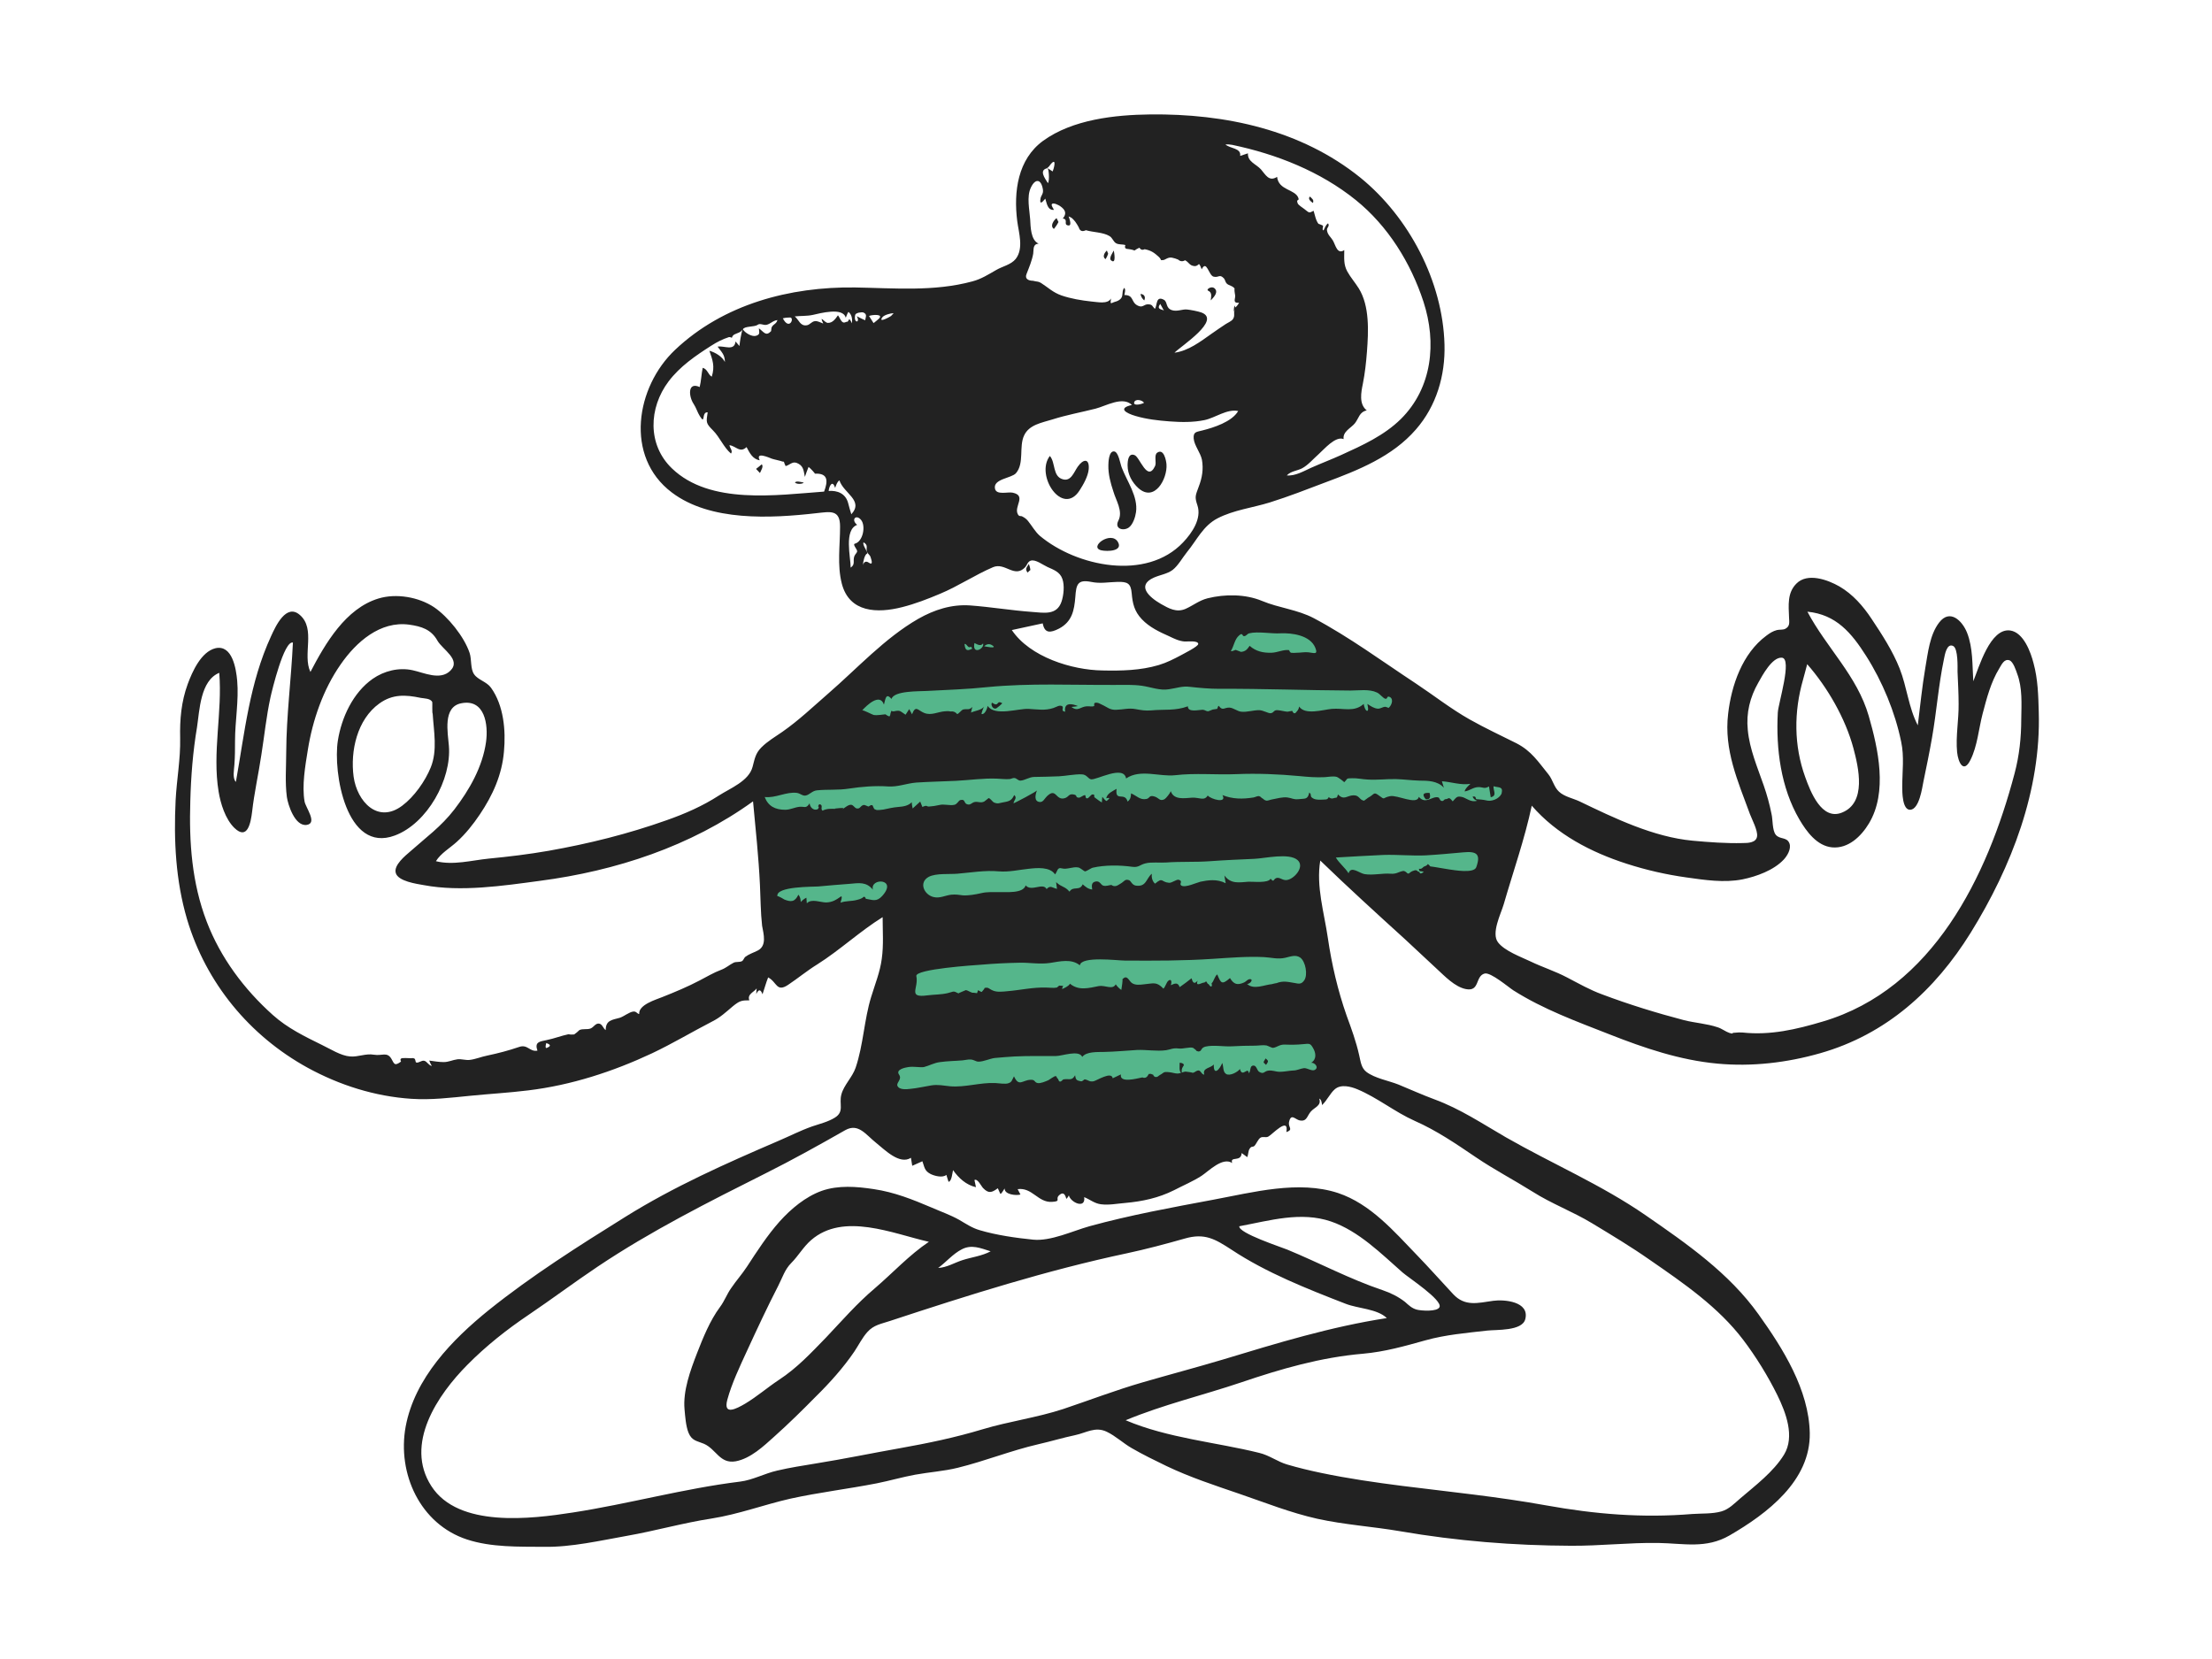 <?xml version="1.0" encoding="utf-8"?>
<!-- Generator: Adobe Illustrator 25.2.1, SVG Export Plug-In . SVG Version: 6.00 Build 0)  -->
<svg version="1.1" id="Ebene_1" xmlns="http://www.w3.org/2000/svg" xmlns:xlink="http://www.w3.org/1999/xlink" x="0px" y="0px"
	 viewBox="0 0 1024 768" style="enable-background:new 0 0 1024 768;" xml:space="preserve">
<style type="text/css">
	.st0{fill-rule:evenodd;clip-rule:evenodd;fill:#55B68B;}
	.st1{fill-rule:evenodd;clip-rule:evenodd;fill:#222222;}
</style>
<g id="react-group-271">
	<g id="react-group-272">
		<path id="react-path-275" class="st0" d="M350,354.1c3.1,31.7,6.3,63.4,9.4,95.1c17.1-9.8,34.2-19.5,51.3-29.3v72.2v19
			c0,1.7-1,7.4,0,8.9c0.8,1.2,7.1,1.3,8.6,1.5c9.7,1.4,19.4,2.6,29.1,3.6c25.6,2.8,52.9,6.9,78.6,3.6c22.3-2.8,43.9-10.8,64.3-20
			c7.2-3.2,14.2-6.7,21.1-10.4c1.5-0.8,6.8-2.6,7.6-4.2c0.7-1.3-0.9-5.9-1.1-7.3c-0.9-5.8-1.7-11.6-2.6-17.4l-12-80.9l22.7,22.7
			c1.8,1.8,5.2,6.8,7.6,7.6c1.8,0.6,6.3-1.2,8.1-1.6c12.9-2.5,25.7-5,38.6-7.4c3-0.6,9.8-0.6,12.3-2.4c1.4-1,1.4-3,1.9-4.8
			c3.1-12.3,6.3-24.6,9.4-36.9c0.6-2.2,3.7-9.2,2.9-11.4c-0.3-0.8-1.7-1.3-2.5-1.9c-19.4-11.9-38.8-23.7-58.3-35.6
			c-10.6-6.5-21.3-13-31.9-19.5c-4.5-2.7-9.9-7.6-15-9.2c-3.1-0.9-7.7-0.2-10.9-0.3c-6.6-0.2-13.2-0.4-19.8-0.6
			c-1,0-4.6-0.8-5.5-0.2c-0.7,0.5-0.4,1.2-0.7,2.4c-0.6,2.9-0.6,6.1-0.9,9.1c-0.2,2.4,0.2,6.8-0.9,9c-0.7,1.4,0.2,0.8-0.7,1.5
			c-1.1,0.8-4.7,0.5-6,0.7c-6.5,0.8-12.9,1.5-19.4,2.3c-7.7,0.9-15.4,2.6-23.2,1.8c-11.7-1.2-24.3-1.1-35.8-3.6
			c-3-0.6-4.1-2.3-6.4-4.6c-4.5-4.5-8.9-9-13.5-13.5c-2.2-2.2-1.3-1.8-3.6-1c-2.9,1-5.8,3.5-8.4,5.1c-10,6.1-20,12.2-29.9,18.2
			l-60.9,37.1C352.5,352.6,351.3,353.3,350,354.1"/>
		<g id="react-group-273" transform="translate(81, 52.973)">
			<path id="react-path-276" class="st1" d="M851.6,305.1c-12.6,47.7-37.8,99.7-88.7,114.8c-12.4,3.7-24.4,6.5-37.3,5.1
				c-1.2-0.1-2.2,0-3.4,0.1c-2.1,0-0.3,0.8-2.6,0.1c-1.8-0.6-3.5-2-5.4-2.6c-5-1.7-10.4-2-15.6-3.3c-12.6-3.3-25.6-7.3-37.8-11.9
				c-5.8-2.1-11-5.1-16.4-7.9c-5.5-2.9-11.3-4.7-16.9-7.4c-4.4-2.1-11.9-4.8-15-8.8c-3.3-4.2,1.3-13.2,2.6-17.6
				c4.4-15.2,9.7-30.2,13-45.7c11.5,13.3,27.5,21.6,44,26.9c9,2.9,18.2,5,27.5,6.3c8.5,1.2,17.6,2.6,26.1,0.9
				c6.4-1.3,14.4-4.2,19-9.1c1.6-1.7,3.6-4.9,2.7-7.5c-1.2-3.2-4.5-1.7-6.4-4.1c-1.6-2.1-1.3-7-1.9-9.5c-0.9-4.5-2.1-8.9-3.6-13.2
				c-2.9-8.4-6.6-16.9-7.4-25.8c-0.8-7.8,1-15.1,4.9-21.9c1.8-3.2,6.4-11.9,10.9-11.5c4.9,0.4-1.7,21.2-1.9,25.4
				c-0.9,16.8,1.4,34.8,10,49.5c3.3,5.6,8.1,12.2,15.1,12.9c7.5,0.7,13.5-5.1,17.1-11.1c8.7-14.5,4.3-34.4-0.1-49.7
				c-5.4-18.7-19.5-31.5-28.4-48.3c13.3,1.3,20.4,9.8,27.2,20.5c7.5,11.8,13.4,26,16.2,39.7c1.5,6.9,0.5,13.9,0.5,20.9
				c0,2.3,0,10.9,3.8,10.6c4.1-0.4,5.4-10,6-13c1.4-6.8,2.8-13.5,4-20.4c2.1-12,3-24.4,5.5-36.3c0.4-2,1.3-7.6,4.3-6.1
				c2.3,1.2,2,9.8,2,11.9c0.2,5,0.5,9.9,0.5,14.9c0.1,7.4-1.4,15-0.7,22.3c0.5,4.8,3,10.1,6.2,3.6c3.2-6.4,3.8-14.4,5.6-21.3
				c1.9-7.2,3.8-14.6,7.7-21c1.1-1.8,2.3-4.6,4.7-3.8c1.8,0.6,3.1,4.8,3.6,6.2c2.5,6.6,2,14,1.9,21
				C854.7,288.5,853.8,296.8,851.6,305.1L851.6,305.1z M606.8,317.5c-0.7-0.2-3.5-0.5-4.2-0.5c-0.8-0.1,0.1-1.6-1.9-1.2
				c0.4,1,1.1,1.6,2.1,1.9c-3,1-5.2-1.5-7.3-1.8c-2-0.3-2.1,0-4,2.1c-2.1-2.6-1.7-1-3.4-1c-0.6,0-0.7,1-1.7,0.8
				c-0.9-0.1-1-1.5-1.5-1.6c-2.9-0.9-5.8,3.5-9.1-0.3c-0.8,4-9.9-1-13.3-0.3c-3.7,0.7-2.1,2-5-0.2c-2.8-2.1-2-0.7-5.3,1
				c0.1,0-1.8,1.3-1.7,1.3c-2.3-0.3-2.1-2.6-5-2.5c-3,0.1-4.3,2.5-7.1-0.4c-0.6,2.2-0.7,1.2-2.2,1.8c-0.8,0.2-1.5,0-2.1-0.6
				c-0.2,0.6-0.6,1-1.2,1.1c-1.6,0.1-4.5,0.4-5.9-0.4c-2.1-1.1-0.4-1.6-1.9-2.8c-0.7,3.5-2.1,2.7-5.1,3.1c-2.3,0.2-2.8-0.5-5-0.8
				c-2.2-0.3-5,0.5-7.1,0.9c-0.9,0.1-2.1,0.8-2.9,0.5c-0.8-0.2-1.2-0.8-1.6-1c-0.6-0.2-0.5-0.7-1.5-1c-0.7-0.2-1.9,0.5-2.6,0.6
				c-5,0.8-9.7,0.8-14.4-1.1c2.3,4.1-5.4,1.9-6.8,0.2c-1.7,2.7-3.8,0.8-7.3,1c-3.4,0.2-8.4,1.2-9.8-3c-0.3,0.9-2.2,3.3-2.9,3.7
				c-2.2,1.1-2.5-0.5-4.5-1.2c-2.8-0.9-2.2,0.8-3.9,1.1c-2.9,0.6-4.5-1.5-7.1-2.6c-0.1,1.7-0.2,2.7-1.6,3.8
				c-1.3-4.7-5.9,0.4-5.1-5.9c-1.8,1.1-4.3,2-4.8,4.4c3-0.8,0.3,1.1,0.2,1.2c-0.4,0.2-1.7-1.6-2-1.9c-0.1,0.9-0.2,1.7-0.2,2.6
				c-1.2-0.6-2.3-1.6-3.2-2.2c-0.9-0.5,0.4-1.5-1.1-1.5c-0.8,0-1.6,1.6-2.4,1.8c-1.2,0.2-0.6-1.5-1.2-1.5c-0.8,0.1-2.1,1.2-2.7,1.2
				c-1.9-0.1-0.6-1-2.1-1.4c-2.7-0.7-2.5,1-4.4,1.6c-4.4,1.4-3.9-5.2-8.4-0.8c-1.1,1.1-1.7,2.7-3.2,2.6c-3-0.2-2-3.8-1.3-5.5
				c0.6,0.3-11,6.3-10.9,6.1c0.1-1.4,1.9-2.5,0.3-3.8c-1.3,2.9-2.7,2.9-5.8,3.5c-1.5,0.3-1.8,0.6-3.4,0c-1-0.4-1.7-2-2.7-2.1
				c0.1,0-1.7,1.4-2,1.6c-1.7,0.8-2.7-0.1-4.4,0.2c-1.4,0.3-1.9,1.5-3.3,1.1c-1.9-0.4-0.8-2.6-3.3-2c-0.9,0.2-1.4,1.9-2.8,2.2
				c-2.1,0.5-4.8-0.5-7,0.1c-1.8,0.4-3.1,0.6-4.7,0.7c-1.3,0.1-0.7-0.9-3.1,0.2l-1-2.5c-1.2,1.1-2.3,2.1-3.5,3.2
				c-0.2-0.9-0.4-1.9-0.4-2.9c-1.7,1.7-3.9,2-6.3,2.2c-2.5,0.2-4.4,0.7-6.9,1.2c-0.8,0.1-2.8,0.4-3.4,0.1c0.1,0-1.2-0.5-0.8-0.4
				c-0.2-0.3-0.3-0.7-0.5-1c-0.2-1-0.9-1-2.1-0.1c-0.6-0.1-1.8-0.9-2.4-0.7c-1.6,0.5-1.4,1.8-3,1.6c-1-0.1-1.6-1.6-2.6-1.7
				c-1.6-0.2-3.1,1.7-4.5,2.1c4.5-1.2-5.8-0.3-2.6-0.2c-2.1-0.1-4.3-0.2-6.2,0.8c-1.1-0.7,0.2-2.2-0.9-2.8c-1-0.6-1.1,0.9-1.2,0.9
				c0.6-0.2,0.3,1.1-0.3,1.3c-1.9,0.7-3.5-1.1-3.6-2.8c-1.6,2.5-2.1,1.5-4.5,1.6c-2.4,0.2-4.4,1.4-6.8,1.4c-4.7,0-7.9-1.7-9.5-5.9
				c5,0.6,10.1-2.6,15-1.9c1.6,0.3,2.6,1.5,4,1.2c1.7-0.3,3-2.2,5.2-2.4c4.9-0.5,9.8,0,14.8-0.8c5.9-0.9,12.1-1.4,18.1-1
				c4.6,0.3,8.4-1.4,13.1-1.8c6.1-0.4,12.2-0.5,18.3-0.8c6.2-0.3,13-1.3,19.2-1c1.9,0.1,3.6,0.3,5.5,0.2c0.8,0,1.6-0.6,2.4-0.5
				c1.1,0.1,1.6,1.2,2.8,1.2c2-0.1,4.1-1.7,6.4-1.7c3.8-0.1,7.7-0.1,11.5-0.3c3.4-0.2,7-1,10.4-0.9c2.4,0,3,2.1,4.4,2.3
				c2.5,0.4,15.1-6.8,16.2-0.4c6.6-4.5,15.4-0.7,22.7-1.5c9.4-1.1,19-0.1,28.4-0.5c9.6-0.4,19.5,0,29.1,0.9c4,0.4,7.8,0.7,11.8,0.5
				c1.8-0.1,3.8-0.6,5.6-0.1c0.4,0.1,3.7,2.4,3.3,2.5c1.8-1.6,0.6-1.9,3.7-1.9c2.4-0.1,4.7,0.5,7.2,0.6c4.4,0.3,8.7-0.3,13.1-0.2
				c3.6,0.1,7.2,0.6,10.8,0.7c3.9,0,8.6,0.1,11.4,3.3c-0.3-1-0.6-2-0.9-3c4.4,0.3,8.7,1.9,13.2,1.2c-1.1,1.1-2.3,2-2.7,3.5
				c2.4-0.3,4-2,6.5-2c2.1,0,2.6,1,4.8-0.3c0.3,1.7,0.5,3.4,0.8,5c3.1-0.7,1.1-3,1.3-5.1c2.5,0.8,4.6-0.1,3.7,3.5
				C612.9,316.9,609.4,318.3,606.8,317.5L606.8,317.5z M602.4,348.5c-1.1,3-10.4,1.3-12.6,1c-2.9-0.4-6.1-1.1-8.7-1.4
				c-0.3-0.4-0.7-0.8-1.1-1.1c-0.3,0.5-0.7,0.8-1.3,1c-1.2,0.3-1.2,1.5-2.8,1.2c-0.1,1.8,1.2,0.8,2.2,1.5c-2.5,1.7-1.3-0.3-2.7-0.2
				c-0.3-0.5-0.8-0.7-1.4-0.6c-0.8,0.2-1.5,0.5-2.2,1c-0.6,0.7-1.1,0.7-1.6,0.1c-0.4-0.4-0.9-0.7-1.5-0.8c-2.4,0.4-3.1,1.5-5.9,1.3
				c-3.9-0.3-8.1,0.8-12,0.2c-2.4-0.3-6.4-4.1-7.5-0.4c-1.7-2.7-4.3-4.6-5.9-7.3c7.4-0.4,14.7-0.9,22.1-1.2
				c6.5-0.2,13.5,0.5,19.5,0.2c5.6-0.3,11.6-0.9,17.4-1.4C602.6,341,604.6,342.4,602.4,348.5L602.4,348.5z M410.4,349
				c2.7,0.7,5.2-0.9,7.8-0.4c0.9,0.2,2.6,1.7,3,1.8c0.7,0.1,2.8-1.5,3.7-1.7c5.7-1.3,12.6-1.2,18.3-0.4c3,0.4,3.5-1,6.1-1.6
				c2.7-0.7,6.6-0.2,9.5-0.4c6.8-0.5,13.6-0.1,20.3-0.6c6.9-0.5,13.8-0.8,20.7-1.1c4.7-0.2,16-2.9,19.9,0.6c3.2,2.9-0.9,7.9-4.1,9
				c-2.4,0.9-3.6-0.9-5.3-0.8c-2,0.2-1.3,2.6-3.1,0.4c-1.1,2.2-8.2,1.3-10.2,1.4c-4.4,0.3-8.2,1.2-11.2-2.9c0.2,1.2,0.4,2.4,0.6,3.6
				c-4-2.1-8.3-1.4-11.7-0.7c-1.7,0.4-7,2.9-8.8,1.8c-1.3-0.8,1-2-1.2-2.7c-1.1-0.3-3.1,1.5-4.5,1.4c-3.8-0.3-2.7-2.8-6.5,0.4
				c-1.3-1.1-1.7-3-1.5-4.6c-2.7,2.3-2.5,6.2-7.4,5.5c-1.8-0.3-2.2-2.1-3.1-2.5c-2-0.7-2.2,0.6-4,1.6c-0.7,0.4-1.5,1-2.2,1.1
				c-1.6,0.2-1.8-0.6-2.1-0.5c-1.1,0.1-2.4,0.7-3.7,0.3c-1.1-0.3-1.5-2.3-3.5-1.9c-1.9,0.4-1.9,1.7-1.6,3.7c-1.9-0.2-3-1.2-4.4-2.4
				c-1.4,3.3-4.4,0.6-6.1,3.4c-2.2-2.6-3.5-1.9-6.2-4.4c0.1,1,0.3,2.1,0.4,3.1c-2.1-0.4-3-1.9-4.8,0.1c-1.7-3.2-7,1.4-9.7-1.7
				c-1.2,3.9-9.1,3-12.5,3.1c-3,0.1-5.2-0.2-8.1,0.5c-2.6,0.6-6.1,1.2-8.5,1c-1.6-0.2-3.3-0.5-5.3-0.3c-2.8,0.3-5.3,1.8-8.2,1.1
				c-4.4-1-7.1-6.8-2.2-9.4c3.4-1.7,9.4-1.1,13.1-1.4c6.1-0.5,13-1.7,19.2-1.1c4.8,0.4,9.2-0.7,14-1.2c3.7-0.4,9.7-1,12.1,2.6
				C408.5,350.6,408.4,348.4,410.4,349L410.4,349z M343.2,398.9c-0.7-3.3,27.4-5.1,30.2-5.3c5.8-0.5,11.7-0.8,17.6-0.9
				c4.8-0.1,9.3,0.8,14.1,0.1c4.5-0.7,9.9-2.1,13.8,1.1c0.6-4.4,17.5-2.2,20.7-2.2c14,0.1,27.4,0.1,40.9-0.8
				c7.7-0.5,15.9-1.2,23.7-0.8c3.5,0.2,6.3,1.1,9.8,0.3c2.3-0.5,4.7-1.6,6.9-0.1c2.5,1.8,3.6,8,1.9,10.5c-1.3,1.9-2.4,1.7-4.4,1.3
				c-3.1-0.5-5.4-1.2-8.6,0.1c0.5-0.2-2.1,0.4-1.9,0.4c-3.6,0.3-8.5,2.8-11.6-0.1c1.2,0.2,3.1-2,1.5-2.2c-1.2-0.1-1.9,1.1-2.8,1.5
				c-3.1,1.4-4.8,1-6.6-2c-3.8,3.3-4.2,2.4-5.9-1.7c-1.3,1-1.6,3.3-2.6,4.1c-0.1,0.1,0.5,1.5-0.3,1.5c-0.7-0.1-0.9-1.2-1.4-1.2
				c-0.3-0.1-0.5-1-0.8-1.1c-0.3-0.1-0.7,0.6-1.1,0.5c-1,0-4,2.2-2.9-0.9c-1.6,2-2.3,0.7-2.8-1.1c-1.8,1.4-3.6,2.8-5.5,4.1
				c-0.8-2.4-2.3-1.7-4.1-0.9c0.6-1.6,0.2-3.2-1.2-2c-0.8,0.7-1.3,2.7-2.2,3.6c-3.3-3.4-4.5-2.4-9.1-2c-1.8,0.2-3.9,0.5-5.5-0.6
				c-1.4-0.9-2.2-4.3-4.5-1.6c0.5-0.6-0.3,4.1-0.4,4.8c-1-0.7-1.9-1.6-2.6-2.6c-1.4,2.7-4.9,0.3-7.8,0.8c-4.6,0.9-9.3,2.3-13.4-1.1
				c-0.3,1.1-3.6,2.5-3.6,2.5c0.2-2,1.4-1.3-1.1-1.6c-0.5-0.1-1,0.8-1.4,0.9c-1.5,0.3-3.3,0-4.8,0c-6.3-0.2-12,1.2-18.2,1.7
				c-2.1,0.2-4.6,0.5-6.5-0.3c-2-0.8-2-1.7-4-1.2c0.6-0.2-1.3,1.9-1.2,1.8c-0.3,0.2-1.4-0.8-1.8-0.7c-0.1,0.4-0.2,0.9-0.4,1.3
				c-0.5-0.1-1-0.1-1.5-0.2c-1.3,0.2-2.6-1.2-3.8-1.2c0.2,0-3.4,1.4-3.3,1.5c-2.6-1.3-1.8-0.9-5.1-0.1c-3.1,0.7-6.1,0.6-9.2,1
				C338.9,409.1,344.4,404.5,343.2,398.9L343.2,398.9z M335.2,444.5c-1.7-2.4,2.9-3.3,4.3-3.5c2.4-0.4,5.6,0.3,7.2,0
				c2.4-0.6,4.8-2,7.5-2.3c3.5-0.5,6.9-0.5,10.4-0.8c1.2-0.1,2.6-0.5,3.7-0.4c1.7,0.1,2.4,1,3.7,1c2.3,0,5.2-1.4,7.5-1.7
				c3-0.3,6.1-0.5,9.1-0.7c6.4-0.3,12.7-0.2,19.2-0.2c2.9,0,10.7-3,12.2,0.4c2-2.6,7.2-2.2,10.1-2.3c5.1-0.1,10.1-0.6,15.2-0.9
				c4.4-0.2,9.2,0.7,13.5,0.1c2.4-0.4,3.1-1.1,5.8-0.8c2,0.3,5-0.8,6.7-0.3c-0.1,0,2.1,1.4,1.4,1.4c0.8,0,0.7,0.5,1.6,0.2
				c1.1-0.3,0.6-1.7,2.9-2.2c3.6-0.8,8.3,0.1,12-0.1c3.6-0.2,7.2-0.3,10.8-0.3c1.7,0,3.7-0.4,5.3-0.1c0.8,0.2,2.5,1.2,3.1,1.1
				c1.9-0.3,2.9-1.6,5.4-1.5c2.9,0.1,5.5,0.1,8.4-0.2c2.8-0.2,3.3-0.6,4.6,1.7c1.4,2.3,1.8,5.3-0.8,6.9c1.6-0.1,3.7,2.1,1.7,3.3
				c-1.2,0.8-3.6-0.9-5-0.8c-1.8,0.2-3.2,1.1-5.1,1.1c-2,0.1-4.1,0.6-6.1,0.6c-2.1,0-3.6-0.9-5.6-0.5c-1.7,0.3-1.9,1.8-4,0.5
				c-1-0.6-1.2-2.9-2.6-2.9c-1.9,0-1.1,2.4-2.2,3.6c-0.3-3.5-3,2.3-4.1-2c-1,1.4-4.7,3.4-6.4,2.3c-1.6-1-1.1-3.4-1.8-5.1
				c-1.1,3-4.1,6.2-3.9,0.7c-1.5,1.8-5.4,1.5-4.4,4.7c-1.2,0-1.5-1.7-2.5-1.9c-0.9-0.1-1.6,0.6-1.7,0.5c0.5,0-1.4,0.7-1.4,0.7
				c1.3-0.3-3.7-0.7-2.9-0.7c-1.2,0-2.6,0.9-3.9,0.9c-1.2,0-2.5-0.5-3.7-0.6c-3.2-0.4-2.5,0.3-4.5,1.3c-0.7,0.4-0.9,1-2,0.9
				c-0.8-0.1-1.1-1.1-1.1-1.1c-1.1-0.1-0.3-0.5-2-0.3c-0.2,0.3-0.4,0.7-0.6,1c-0.6,0.8-1.4,1-2.4,0.6c-2.5,0.5-10.7,2.8-9.9-1.4
				c-1.3,0.6-2.5,1.2-3.8,1.8c-0.5-3.4-7.4,1.1-8.9,1.4c-2,0.3-2.1-0.5-4-0.9c-0.3-0.1-1,1-1.8,0.9c-2-0.4-2.4-0.6-2.7-2.8
				c-1.5,2.7-2.7,1.5-5.3,1.9c-0.6,0.1-1,1.2-1.8,1c-0.6-0.1-0.6-1.2-1-1.4c-0.4-0.1-0.3-1-0.9-1.1c-0.6-0.1-2.8,1.6-3.4,1.9
				c-1.4,0.6-3.7,1.6-5,1.3c-1.7-0.4-0.9-1.6-3.3-1.5c-3.8,0.2-5.3,3.4-7.6-1.6c-1.1,2-0.9,2.6-2.6,3.2c-1.3,0.5-4.4,0-6.1-0.1
				c-7-0.3-13.9,2.1-20.9,1.5c-3.1-0.3-5.6-0.9-8.7-0.4c-3.2,0.5-6.4,1.3-9.7,1.6c-1.7,0.2-5.2,0.6-6-1.5
				C334,448,336.7,446.7,335.2,444.5L335.2,444.5z M349,521.9c-9.1,6.1-16.7,14.4-25,21.5c-8.4,7.1-15.1,14.9-22.6,22.8
				c-7,7.2-13.4,14.1-21.8,19.6c-5.3,3.5-10.1,7.7-15.6,11c-4.1,2.4-10.3,5.7-8.3-1.8c2.1-7.7,5.8-15.4,9.1-22.6
				c4.7-10.2,9.4-20.3,14.5-30.2c1.9-3.7,3-7.5,6-10.5c3.3-3.3,5.6-7.5,9.2-10.6C309.5,508.1,332.3,518.1,349,521.9L349,521.9z
				 M377.6,526.3c-4.1,2.2-8.8,2.7-13.1,4.1c-3.7,1.2-7.2,3.4-11.2,3.6c3.7-2.7,6.8-6.5,10.9-8.6C368.7,523,372.9,524.8,377.6,526.3
				L377.6,526.3z M559.1,544.3c-15.2-5.1-29.4-12.7-44.2-18.8c-2.6-1.1-22.6-7.6-22.2-10.8c14-2.6,28.5-7,42.5-2.2
				c12.8,4.4,23.2,14.9,33.1,23.6c2.6,2.3,18.5,12.7,17.1,16c-1,2.3-8.7,1.7-10.5,1.2c-2.3-0.6-3.7-2-5.5-3.6
				C566.3,547.3,562.9,545.6,559.1,544.3L559.1,544.3z M531,458.6c2.3-2.1,3.7-5.4,5.9-7.3c2.8-2.5,7.4-1.3,10.5,0
				c9.3,3.9,17.3,10.5,26.5,14.6c10.2,4.5,19.1,10.6,28.4,16.9c8.4,5.7,17.6,10.5,26.2,15.9c8.8,5.6,18.6,9.2,27.5,14.6
				c9.1,5.5,18.1,10.9,26.8,17c15.5,10.7,31.7,21.8,43.2,37c5.9,7.8,11.4,16.7,15.8,25.6c3.9,8,8.2,19.1,3.1,27.5
				c-4.9,8-13.3,14.3-20.3,20.3c-2.7,2.3-5.2,5-8.7,6c-4.2,1.2-9.2,0.9-13.5,1.2c-23.2,1.9-44.9,0.1-67.7-4c-22.1-4-44.2-6.2-66.5-9
				c-12.5-1.6-25.1-3.4-37.5-6c-5.3-1.1-10.7-2.4-15.8-3.9c-4.5-1.3-8.3-4.3-13-5.4c-19.7-4.9-42.3-6.8-61.8-15.1
				c17.3-7.2,35.6-11.5,53.4-17.5c18.6-6.3,36.8-11.6,56.5-13.3c10.1-0.9,19.2-3.5,28.9-6.2c9.3-2.6,18.9-3.4,28.5-4.5
				c4.2-0.5,16.3,0.3,17.7-5.3c2.1-8.2-9.8-9.2-14.8-8.5c-7.2,1-13.1,2.8-18.6-3.1c-5.6-6-11.1-12.2-16.8-18.1
				c-10.6-11-21.5-23.7-36.5-28.7c-18.3-6-39.4-0.3-57.7,3.1c-19.2,3.6-38.5,7.1-57.4,12.3c-7.8,2.2-17.9,7-26,6.2
				c-8-0.8-17.1-2.1-24.8-4.4c-3.5-1-6.4-3-9.5-4.8c-4.1-2.3-8.5-3.8-12.8-5.7c-8.7-3.7-17.2-7.1-26.7-8.5
				c-7.9-1.2-16.4-1.9-24.1,0.8c-7.5,2.7-14.2,8.3-19.5,14.2c-5.7,6.4-10.4,13.7-15.1,20.9c-2.3,3.5-5,6.5-7.3,9.9
				c-2,2.8-3.1,6-5.2,8.8c-4.6,6.2-7.8,14.1-10.6,21.3c-3.1,8-6.6,17.5-5.8,26.1c0.3,3.3,0.6,7.6,1.8,10.7c1.6,3.9,3.9,3.8,7.2,5.2
				c5.7,2.5,7.3,9.4,14.7,8.1c6.9-1.3,12.9-7,17.9-11.5c6.6-5.9,12.9-12.1,19.1-18.4c6.5-6.4,12.8-13.4,17.9-20.9c2-3,3.6-6.3,6-9
				c3-3.4,6.5-3.8,10.6-5.2c36.1-11.9,72.4-23.4,109.6-31.3c8.9-1.9,17.9-4.3,26.7-6.8c9.3-2.7,14.1,0.2,21.8,5.2
				c16,10.6,35,18.1,52.8,25c5.6,2.2,14.6,2.3,19,6.6c-26,4-50.8,11.6-75.9,19.2c-12.4,3.7-24.9,7-37.3,10.6
				c-12.4,3.6-24.4,8.2-36.6,12.3c-12.2,4-25.1,5.7-37.4,9.4c-12.6,3.8-25.1,6.4-38,8.7c-13,2.3-26,5-39.1,7.1c-6,1-12,1.9-17.9,3.3
				c-5.8,1.3-11.4,4.4-17.2,5.1c-26,3.2-51.5,10.3-77.4,14.3c-19.3,3-53,7.2-65.5-12.2c-12.6-19.5,2.9-42.3,16.7-56.2
				c8.6-8.7,18.2-16.3,28.3-23.1c10.8-7.3,21.2-15.1,32.1-22.4c24.5-16.4,51.1-29.8,77.4-43c12.6-6.3,24.8-13.1,37.1-20.1
				c6.1-3.4,9.5,2.1,14.3,5.9c3.8,3,10.8,10.3,16.1,6.9c0.2,1.2,0.4,2.4,0.6,3.7c1.6-0.7,3.1-1.4,4.7-2.1c1,2.7,0.9,4.4,3.8,5.9
				c1.8,0.9,5.6,1.9,7.3,0.4c0.3,1.1,0.7,2.2,1,3.2c1.5-0.1,1.8-4.4,2.1-5.4c2.6,3.7,6.1,6.9,10.6,7.9c0-0.2-0.7-3.3-0.7-3.3
				c1.4-0.9,3.2,2.9,4,3.7c2.5,2.6,4,2.2,6.8,0.1c0.2,0.2,1.1,2.7,1.3,2.6c0.6-0.2,1.7-2.4,1.9-2.5c-0.2,2.8,5.3,3.4,7.3,2.8
				c-0.4-0.8-0.9-1.7-1.3-2.5c6.8-0.9,9.4,6.3,15.9,5.9c4.8-0.3,0.9-1.3,3.7-3.4c2.4-1.8,2.8,2.1,3,2c0.5-0.5,0.8-1,1.1-1.6
				c0.9,3.4,7.9,6.4,7.1,0.8c2.7,1.1,4.7,2.9,7.7,3.3c3.7,0.5,7.6-0.3,11.3-0.6c7.9-0.7,15.4-2.3,22.6-5.9c4.2-2.2,8.8-4.1,12.8-6.7
				c3.3-2.2,9.7-8.8,14.1-5.9c-1.1-3.4,4.2-0.2,4.4-4.6c0.9,0.6,1.7,1.3,2.6,1.9c0.5-1.1,0.4-2.9,1.1-3.9c0.9-1.4,1.4-0.6,2.2-1.3
				c0.9-0.9,1.7-3.1,2.8-3.8c1.1-0.7,2.4,0.1,3.6-0.5c1.8-0.9,9.7-9.6,8.4-2.1c3.4-1.2,0.8-2.2,1.2-4.5c0.9-4.5,2.9-1.3,5-0.9
				c3.4,0.6,3.3-2.1,5.2-4.2c1.7-1.9,5-2.7,3.8-5.9C530.6,455.9,530.9,457.3,531,458.6L531,458.6z M327.4,361.8
				c-2.7,3-4.7,1.7-7.6,1.3c-0.3-1.1-0.9-1.2-1.6-0.4c-0.9,0.5-1.8,0.8-2.8,1c-2.4,0.6-4.9,0.3-7.3,1.2c0.1-0.8,0.9-2.2,0.4-3
				c-2.5,1.7-4,2.8-7.1,2.9c-2.5,0-6.8-1.9-8.9,0.4c-0.1-0.9-0.1-1.8-0.2-2.6c-1,0.5-1.9,1.2-2.6,2c-0.1-1.3-0.2-2.3-1.1-3.4
				c-1.6,3.4-3.4,3.5-6.6,2.2c0.4,0.2-3.2-2-3.1-1.4c-1.1-4.8,17-4.4,18.9-4.6c4.8-0.5,9.5-0.8,14.3-1.2c4.5-0.4,7.9-1.1,11,2.7
				C321.6,353.3,334.8,353.6,327.4,361.8L327.4,361.8z M119.3,277.4c0.5,8.2,2.3,17-0.9,24.9c-2.6,6.4-7.7,13.6-13.2,17.7
				c-11.3,8.5-20.9-1.9-22.5-13.4c-1.6-11.9,1.6-26.5,11.9-33.9c6.1-4.4,12.1-4.1,19.2-2.6c1.7,0.3,4.4,0.2,5.3,1.9
				C119.2,272.4,119,277.4,119.3,277.4L119.3,277.4z M269.7,387.1c-2,1-4,1.6-5.7,2.9c-0.6,0.5-0.8,1.5-1.4,1.9
				c-1.2,0.7-2.8,0.2-4,0.8c-2,1-3.4,2.4-5.8,3.3c-3.5,1.3-6.6,3.2-9.9,4.9c-5.5,2.9-11.5,5.4-17.3,7.7c-2.9,1.2-11,3.5-10.7,7.8
				c-0.7,0.2-1.3-1.3-2.7-1.1c-1.9,0.2-4.4,2.3-6.3,2.9c-3.6,1-6.5,1.1-6.5,5.7c-1.2-0.8-1.5-2.7-3-3c-1.7-0.3-2.5,1.6-3.9,2.2
				c-1.6,0.7-3.7,0-5.3,0.8c-0.7,0.7-1.5,1.4-2.4,2c-0.9,0.1-1.8,0.1-2.6-0.1c-3.4,0.7-6.6,2-10.1,2.7c-3.4,0.7-5.7,0.9-4.3,4.9
				c-3.6,0.7-4.5-3.1-8.5-1.7c-5,1.7-9.6,2.9-14.8,4c-2.6,0.5-5.4,1.7-8.1,2c-1.9,0.2-3.7-0.5-5.6-0.3c-2.3,0.3-4.1,1.3-6.4,1.3
				c-2.2,0-4.5-0.4-6.7-0.7c0.3,0.9,0.7,1.7,1.2,2.5c-1.5-0.3-2.2-2.1-3.5-2.4c-1.3-0.3-2.5,1.1-3.7,0.8c-0.5-0.1-0.2-1.6-1-1.9
				c-0.8-0.3-1.1,0-1.9-0.1c-0.3,0-3.5-0.2-4,0.1c-0.9,0.5,0,1.4-0.2,1.5c-3,2.2-3.1,1-4.4-1.3c-2-3.4-4.4-1.3-8-1.9
				c-4-0.7-7.2,1.1-11.1,0.8c-4.3-0.3-9.2-3.5-13-5.3c-8.1-4-16-7.8-22.8-13.9c-13.3-11.9-24.2-26.5-30.6-43.2
				c-6.9-18-8.2-36.7-7.6-55.8c0.3-11.5,1.2-22.9,3.1-34.2c1.2-7.8,1.5-21.6,10.3-25.2c1.5,18.2-3.3,36.8-0.3,55
				c0.9,5.5,3.1,12.7,7.3,16.8c6.2,6,7.6-2.7,8.2-7.4c1-8.9,3-17.7,4.3-26.5c1.4-8.8,2.3-17.8,4.2-26.5c0.7-3.2,6.3-26.5,10.4-25.4
				c-0.8,17-3,33.7-3.1,50.7c0,6.8-0.6,14,0.3,20.8c0.5,3.5,3.7,13.7,9.2,12.9c5.1-0.8-0.5-8-1-10.8c-1.3-7.4,0.3-16.5,1.5-23.9
				c2.2-13.8,7.1-28,15.2-39.6c7.2-10.4,18.3-20.2,31.7-18.4c5.7,0.8,10.2,2.2,13.1,7.4c2.3,4.1,11.1,8.8,6,13.9
				c-4.7,4.7-12.3,0.9-17.5-0.2c-6.4-1.4-13.2,0.3-18.5,4c-9.1,6.4-14.4,17.9-16.1,28.6c-2.3,14.5,3.8,52.4,26.4,43.9
				c15-5.6,26.3-26,25-41.5c-0.5-6.2-2.9-18,5.7-19.7c11-2.2,12.6,10,11.5,17.9c-1.6,11.5-7.7,22.2-14.7,31.3
				c-6.1,7.9-13.1,12.9-20.4,19.4c-2.2,1.9-7.7,6.3-6.7,9.9c1,3.9,9.7,5.1,13.1,5.7c17.1,3.2,36.5,0.3,53.6-2
				c35.2-4.6,69.9-16,98.7-36.8c1.2,12.9,2.6,25.8,3.2,38.7c0.3,6.3,0.3,12.7,1,18.9C272.5,379.5,274.1,384.9,269.7,387.1
				L269.7,387.1z M172.2,432.1c-1.4,0.7,0.1-3.6-0.3-2.2C174,430.6,174.1,431.3,172.2,432.1L172.2,432.1z M318.1,275.9
				c2.2-2.4,8.2-8.2,10.1-2.7c0.7-2.3,0.8-5.8,3.5-2.6c1.1-3.9,13.1-3.5,16-3.7c9.5-0.5,19.1-0.8,28.5-1.8c19.5-1.9,39.3-0.9,58.8-1
				c4.2,0,8.5-0.2,12.7,0.4c4.1,0.6,8.3,2.3,12.4,1.6c3.7-0.5,6.1-1.6,9.9-1.1c4.5,0.5,8.9,0.9,13.5,0.9c20.2-0.1,40.4,0.7,60.6,0.8
				c3.9,0,8.7-0.8,12.3,0.9c1.4,0.6,2.9,2.7,3.9,2.9c1.2,0.3,0.5-1.6,2.1-0.8c2.1,1.1,0.5,4.6-0.9,5.2c0.8-0.3-1.5-0.7-1.3-0.7
				c-1.1,0.1-2.1,0.9-3.3,0.9c-1.8-0.1-3.4-1.2-4.9-2.2c0,0.4,0.8,3.1-0.1,3.2c-0.8,0.1-1.6-2.5-1.6-3.2c-4.5,4-9.3,1.8-14.9,2.3
				c-4,0.4-12.3,3-15-1.1c-0.1,0.9-0.5,1.7-1.1,2.3c-0.8,1.2-1.5,1.1-2.1-0.3c-0.2,0-2.1,0.4-2.2,0.4c-1.4-0.1-3.1-0.6-4.5-0.7
				c-2.1-0.2-1.7,1.4-3.5,1.4c-0.9,0-3.3-1.3-4.9-1.4c-2.8-0.1-5.7,1-8.5,0.7c-1.9-0.2-3.6-1.8-5.5-1.9c-2.3-0.1-3.1,1.7-4.9-0.8
				c-0.4-0.1-0.6,1.4-0.8,1.4c0,0-1.8,0.3-2,0.3c-0.4,0.1-1.8,0.8-2.2,0.8c-0.9,0-1.5-0.7-2.5-0.7c-1.7,0-6.9,1.4-6.8-1.6
				c-5.9,2.2-11,1.3-17,1.9c-2.8,0.2-4.5-0.1-7.2-0.6c-3.3-0.6-5.5,0.2-8.8,0.3c-3.2,0.2-4.2-1.2-6.9-2.4c-1.1-0.5-1.8-1.1-3.1-0.8
				c-0.7,0.2-0.2,1.4-0.4,1.5c-1.1,0.4-1.9,0-3.5,0.1c-2.9,0.2-4,2.6-7,0.3c1-0.1,2-0.2,3-0.4c-2.8-1.2-6.6-1.8-5.9,2.6
				c-2.4-0.3-0.3-2-1.5-2.6c-1.2-0.6-2.5,0.4-4,0.9c-4,1.3-7.3,0.6-11.4,0.4c-4.7-0.3-15.7,3.6-19-1.4c-0.1,1-1.2,4-2.7,3.8
				c-0.5,0,0.9-3.1,1-3.5c-0.8,1.6-4.3,2-6,2.8c0.2-0.9,0.4-1.8,0.6-2.6c-1.6,1.7-2.4,0.7-4.3,1.2c-0.8,0.3-2,2-2.7,2.1
				c-0.8-1-1.9-1.4-3.1-1.2c-0.8-0.2-1.7-0.2-2.5-0.1c-3.3,0.2-6.3,2.1-9.6,0.8c-2.9-1.1-4-3.9-5.7,0.6c-0.4-0.8-0.9-1.6-1.3-2.4
				c-0.6,0.9-1.1,1.7-1.7,2.6c-2.2-1.4-2.3-2.2-4.8-1.7c-0.6,0.2-1.2,0.2-1.8-0.1c-0.1,0.4-0.3,0.9-0.4,1.3c-0.1,1.1-0.4,1.5-1,1.1
				c-0.5-0.2-0.9-0.5-1.3-0.8c-1.6,0.1-3.7,0.6-5.5,0.3C322.7,277.8,318.4,275.5,318.1,275.9L318.1,275.9z M368.5,246.4
				c0.2,0.3,0.4,0.6,0.6,0.9c-2.7,1.4-3.3,0.6-3.6-2.2C366.8,245.1,367,247.4,368.5,246.4L368.5,246.4z M370.1,244.7
				c1.3,0.6,2.8,1.7,4,0.2C374.9,247.3,368.9,250.5,370.1,244.7L370.1,244.7z M378.4,245.8c2.7,1.8-3.8,0.4-3.8,0.4
				C375.8,245.1,377.1,244.9,378.4,245.8L378.4,245.8z M401.7,235.6c0.9,4.7,3.5,4.5,7.6,2.4c6-3.2,7-8.4,7.5-14.6
				c0.4-5.9,1.1-8.2,7.3-7c4.3,0.9,7.9,0.1,12.2,0c4.6-0.1,6.2,0.6,6.6,5.3c0.4,4.7,1.2,8.3,4.7,12c3.5,3.7,8.2,5.9,12.7,7.9
				c2.3,1.1,4.5,2.2,7.1,2.4c1,0.1,6.2-0.6,6.3,1.1c0.1,1.2-7.1,4.7-7.9,5.2c-3.4,1.8-6.7,3.5-10.4,4.6c-8.4,2.5-17.3,2.7-26.1,2.5
				c-14.1-0.2-33.5-6.2-41.9-18.7C392.1,237.7,396.9,236.6,401.7,235.6L401.7,235.6z M400.4,195.1c-2.2-1.9-3.7-4.7-5.5-6.9
				c-0.9-1.1-1.6-1.5-2.5-2c-0.9-0.6-1.5,0.2-2.2-1.1c-2-3.6,4.2-8.6-2.4-10c-2.2-0.5-7.6,1.3-8.2-1.9c-0.9-4.5,7.7-4.8,9.7-7.1
				c4-4.6,1.3-12.3,3.8-17.5c2.3-5,8.3-5.9,13.1-7.4c6.6-2.1,13.3-3.3,20-5c4.7-1.2,12.5-5.9,16.8-1.7c-6.7,1.5-2.8,3.8,1.7,5.1
				c5.1,1.5,10.4,2.1,15.7,2.5c5.4,0.4,10.9,0.5,16.2-0.6c4.9-1,10.4-5.3,15.6-4.2c-2.9,5-11.4,7.7-16.6,9c-2.6,0.7-4.3,0.5-4,3.8
				c0.3,3.2,3.1,6.4,3.8,9.7c0.8,4.4,0.1,8.5-1.5,12.6c-1.5,4.1-1.9,4.6-0.6,8.5c2.1,6.1-2.4,12.8-6.6,17.2
				C449.7,216.1,417.4,209.3,400.4,195.1L400.4,195.1z M443.4,88.5C443.4,88.7,443.4,88.6,443.4,88.5L443.4,88.5z M448.6,133.5
				c-0.7,0.5-4.7,1.6-4.6,0C444.3,131.4,447.9,132.2,448.6,133.5L448.6,133.5z M457.8,90.8c-0.9-0.7-3.6-0.4-1.7-3.1
				C456.8,88.9,457.3,89.9,457.8,90.8L457.8,90.8z M394.2,73.9c1.2-3.1,2.5-6.1,3.1-9.4c0.3-2.1-0.3-4.4,2.5-4.7
				c-3.7-1.6-3.7-7.9-3.9-11.2c-0.3-4.5-1.7-10.5,0.3-14.7c2-4.3,4.8-4.2,5.6,0.9c0.3,2-0.9,2.7-1.1,4.1c-0.5,2.8,0.5,2.2,2.2,0.1
				c0.7,2.1,1,5.4,4,5.2c-0.2-0.6-1.3-1.9-1-2.6c0.6-1.1,3.5,0.6,3.8,0.8c2.6,1.8,3.2,3.5,1.3,5.8c2.6,0.3,0.4,2.6,2.1,3.1
				c2.6,0.9,0.8-3.4,0.6-4.1c1.6,0.6,2.1,1.3,3.1,2.5c0.6,0.8,1.1,1.7,1.6,2.6c0.5,1.7,1.6,2.1,3.3,1.3c3.3,1,7.9,0.9,10.9,2.7
				c1.4,0.8,1.8,2.6,3,3.3c1.3,0.8,3,0.4,4.4,0.9c-0.5,1.1-0.1,1.8,1.2,1.8c1,0.1,2,0.3,3,0.7c0.7-0.5,1.5-1,2.3-1.3
				c0.6,1,1.4,1.2,2.4,0.7c3.1,0.6,4.5,1.7,6.5,3.5c1.7,1.6,0.3,1.7,2.2,1.5c0.8-0.1,2.1-1.4,3.9-1.1c1,0.2,2,0.5,2.9,0.9
				c1,0.9,2.1,1,3.2,0.3c1.8,0.9,2,2.5,4.3,2.7c2.5,0.2,1.7-2.9,3.4,1.5c2.3-4.6,3.2,2.8,5.5,3.4c2.5,0.6,2.7-1.4,4.8,0.8
				c0.6,0.7,0.6,1.7,1.3,2.4c1.2,1.1,2.7,0.9,3.8,2.5c-0.6-0.9,0.1,3.1,0.1,2.9c0.2,1.7-1.4,3.7,1.8,3.5c0,0.2-1.6,2.4-1.8,2.1
				c-0.1-0.3-0.1-0.5-0.2-0.8c-0.3,0.1-0.5,2.3-0.4,2.6c0.3,0,0.4-0.2,0.3-0.6c-0.5,1.6,0.3,2.7-0.7,4.2c-0.6,1-2.4,1.7-3.3,2.3
				c-2.2,1.5-4.4,2.9-6.6,4.5c-5.1,3.6-10.8,8-17.2,8.8c3.2-3.2,21.8-15.1,12.5-18.6c-1.7-0.6-4.9-1.2-6.7-1.4
				c-2.2-0.2-4.6,1.1-7,0.3c-3-1-1.9-3.8-3.7-4.8c-3.9-2.1-3,2.9-4.2,4.2c-1.3-1.3-1-2-3-2.1c-2.1-0.1-2.5,1.8-4.9,0.6
				c-3.3-1.6-1.6-4.9-6.2-4.9c0.1-0.7,0.8-2.7-0.1-3.3c-1.2,1.6-0.3,3.3-1.4,4.8c-0.6,0.8-1.8,1.4-2.7,1.6c-2.1,0.6-2.4,1.7-2-1.5
				c-1.5,2.8-6.3,1.6-9.1,1.4c-4.6-0.5-9.4-1.3-13.8-2.8c-4-1.4-6.2-3.7-9.5-5.8c-1.3-0.8-1.9-0.5-3.7-1
				C395.1,77,393.3,76.1,394.2,73.9L394.2,73.9z M403.8,24.9c0.7-0.4,1.2,5.8,0.3,6.9C402.6,29.4,399.9,25.8,403.8,24.9L403.8,24.9z
				 M406,22.4c2.2-2,0.7,3.2,0.3,4c-0.8-0.5-1.6-1.1-2.5-1.6C404.8,24.2,405.1,23.2,406,22.4L406,22.4z M489.5,14.1
				c20.5,4.3,40.7,12.3,57.1,25.5c14.9,12,25.5,29.1,31.4,47.2c6.1,18.8,4.1,39.7-10.5,54.2c-7.7,7.6-17.8,12.2-27.5,16.6
				c-4.6,2.1-9.4,3.9-14.1,6c-3.3,1.5-7.4,3.9-11.2,3.5c1.9-2,4.8-2.1,7.1-3.3c2.8-1.5,5.2-4.4,7.6-6.5c2.4-2.1,7.8-8.6,11.6-7
				c-0.5-3.5,3.4-5.1,5.2-7.3c1.9-2.4,2-5.2,5.5-6c-3.7-2.9-2.6-8.4-1.8-12.3c1-5.1,1.5-9.7,1.9-14.9c0.7-9.3,1.3-21.1-3.8-29.3
				c-1.7-2.7-3.8-5.1-5.3-7.8c-1.8-3.3-1.4-6.2-1.4-9.9c-3.3,2.2-4-2.3-5.3-4.5c-1-1.6-2.4-2.6-2.7-4.6c-0.2-1.5,1.4-1.8,0.5-3.3
				c-1.1,0.8-1.5,2.1-2.1,3.3c-1-0.4,0.2-1.8-0.4-2.3c0,0-2-0.9-1.9-0.7c-1.3-1.6-1.7-4.2-2.3-6.1c-2.3,1.2-1.9,1-4.4-0.9
				c-0.5-0.3-2.7-1.9-2.9-2.4c-1-2.4,0.7-1,0.3-2.5c-1.4-4.3-9.2-3.5-9.9-9.9c-3.8,2.4-5.3-1-7.5-3.5c-2.3-2.5-6.2-3.5-6-7.4
				c-1.2,0.4-2.4,0.8-3.6,1.2c0.6-3.7-4.8-3.4-6.8-5.3C487.3,13.8,488.4,13.9,489.5,14.1L489.5,14.1z M492.6,241.2
				c1.9-1.7,1.3,0.6,2.5,0.3c1-0.2,1.2-1,2.2-1.3c4.1-1,10.3,0.3,14.6,0c5-0.2,13.6,0.8,16,6.7c1.4,3.5-0.8,2.3-3.2,2.1
				c-1.9-0.2-3.5,0.2-5.4,0.2c-0.9,0.1-1.8,0.1-2.7,0c-0.4-0.3-0.7-0.7-0.8-1.2c-2.6-0.4-5.3,1.1-8.2,1.2c-3.8,0.1-7.2-0.6-10.1-3.2
				c-1.2,1.7-1.9,2.6-4,2.8c-0.1,0-2.1-0.8-2.4-0.9c-0.4-0.1-1.5,0.8-2.3,0.5C490.3,246,490.5,243,492.6,241.2L492.6,241.2z
				 M753.7,261.6c0.7-2.3,1.2-4.7,1.9-7.1c9.4,10.7,17.7,25.1,21.4,38.9c2.4,9,6.2,25.2-5.3,29.8c-9.4,3.8-14.6-9.7-17-16.4
				C749.4,292.2,749.4,276.5,753.7,261.6L753.7,261.6z M331.5,93.3c0.1,0-6.1,3.6-4.1,0.7c0.8-1.2,4-2,5.3-2L331.5,93.3z
				 M325.6,94.8c-0.7,0.6-1.4,1.2-2.2,1.8c-0.7-1.1-1.4-2.2-2.1-3.3C322.6,92.7,328.6,92.2,325.6,94.8L325.6,94.8z M321.2,207.5
				c-1.3-0.9-2.3-0.4-2.7,1.1c0-1.5,0.8-4.9,1.9-5.3c0.8-0.3-2.5-4.2-1.6-5.2c2.4,1.4,0.9,2.6,1.6,4.4c0.3,0.8,1.2,1.5,1.5,2.1
				C322.2,205.6,323.6,209.1,321.2,207.5L321.2,207.5z M314.8,198.7c-1.3,0.3,1,2.5,1,3.5c0,0.7-0.9,1.3-1.3,2.3
				c-0.8,2.2,0.6,3.7-1.7,5.3c0-4.8-3.2-17.5,3-19.8c-3-2.4-0.5-5.1,1.8-2.3C319.9,190.5,318.5,197.7,314.8,198.7L314.8,198.7z
				 M311.6,179.8c-1.2-4.3-4.9-5.8-9-5.5c0.2-2.2,1.8-5.4,3-1.4c0.5-1.2,0.8-2.7,2-3.5c1.9,6,11.4,9.3,5.5,15.7
				C312.5,183.3,312.1,181.6,311.6,179.8L311.6,179.8z M300.5,174.6c-22,1.6-52.8,6.2-70.4-10.7c-11.5-11-10.8-28.1-1.6-40.3
				c5.3-7,12.5-11.9,19.7-16.5c2.8-1.8,5.2-3,8.2-4c0.5-0.1,1,0.1,1.4,0.3c0.2-0.7,0.6-1.3,1.3-1.6c1.2-0.6,2.9-0.9,3.6-2.2
				c-0.7,2.5-1.1,5-1.4,7.6c-0.6-0.7-1.2-1.4-1.8-2.1c-0.5,4.7-5.4,1.8-8.3,2.4c1.9,2.6,3.3,3.6,3.4,7.1c-1.4-2.6-4.4-4.4-7.2-5.2
				c1.5,4.4,2.6,7.1,1.1,12c-1.8-1-1.9-3.5-4.2-4.1c-0.6,2.9-0.7,6.1-1.4,8.9c-5.7-2.6-5.1,4.4-2.8,7.8c1.2,1.8,1.8,4,2.9,5.7
				c2.7,4.3,0.6-2.1,3.6-1.8c-0.7,4.6-0.9,5,2.4,8.3c3.3,3.3,4.9,7.8,8.4,10.8c1-1.3-0.6-2.6-0.7-3.9c3.2,0.5,4.8,3.8,7.9,0.9
				c1.4,2.6,2.8,5.6,6.1,6.1c-2.1-4.1,4.1-1.3,5.7-0.7c1.2,0.4,3.4,0.8,3.9,1c2.7,1,0.8-0.8,2.4,2.4c2.4-0.7,3.3-2.7,6.1-1
				c2.3,1.3,2.3,3.7,2.8,6c0.5-1.5,1.1-3.1,1.7-4.6c0.6,0.3,3.2,3.1,2.9,3.1C302.5,166,302.3,169.8,300.5,174.6L300.5,174.6z
				 M269.7,97.4c1.2-0.9,2.7,0.3,4.1,0c1.9-0.4,3-2,5.1-2.2c-0.6,1.9-1.7,1.7-2.6,3.2c-0.3,0.5-0.2,1.7-0.4,2
				c-2.4,2.4-3.2,0.4-5.6-1.4c0.2,2.2,0.6,2.9-1.4,3.5c-1.9,0.5-5-1.4-6-3C263.6,97.9,268.2,98.5,269.7,97.4L269.7,97.4z M284.8,94
				c2.1,0.2-0.4,6.2-3.4,0.4C282.5,94.1,283.6,94,284.8,94L284.8,94z M295.3,92.8c3.2-0.7,14-3.7,15.2,1.3c0.2-0.1,1-3,1.4-2.6
				c1.5,1.4,1.7,3.2,1.5,5.2c-1.8-3.8-1.2-0.5-2.4-0.7c-0.3-0.1-0.8,0.5-1.6,0.3c-1.1-0.3-1.8-2.6-2.5-3.3c-1.1,1.6-2.5,3.6-4.7,3.5
				c-1.6-0.1-4.1-4.2-2.1,0.3c-1.2-0.4-2.6-1.3-3.9-1.1c-1.5,0.2-2.3,1.7-3.7,1.9c-3.1,0.5-3.6-2.5-5.6-4.1
				C289.7,93.2,292.6,93.4,295.3,92.8L295.3,92.8z M314.9,92.8c0.2-1,3.1-1.4,3.8-1.1c1.8,0.8,1.1,1.9,0.8,3.6
				c-1.3-0.6-2.6-1.2-3.9-1.9C317.5,96.5,314,97,314.9,92.8L314.9,92.8z M862.8,276.6c-0.2-7.5-0.4-15.2-2.4-22.5
				c-1.3-5.1-4.6-14.3-10.8-15.2c-9.3-1.3-14.5,17.1-17.1,23.5c-0.5-7.5-0.1-15.4-2.9-22.5c-2.3-5.7-8-11.1-12.9-4.7
				c-4.4,5.7-5.2,14.1-6.4,20.9c-1.5,8.8-2.4,17.8-3.5,26.7c-4.3-8.3-5-17.7-8.4-26.3c-3.2-8.1-8.2-15.8-13-23
				c-3.9-5.9-8.7-11.4-14.9-15c-5.4-3.1-14.8-6.5-19.9-1.3c-4.3,4.3-3.6,10.1-3.4,15.6c0.1,2.4,0.5,4.1-1.7,5.3
				c-1.1,0.6-2.7,0.3-3.9,0.6c-1.9,0.5-3.3,1.4-4.9,2.6c-11.1,8.2-16.2,23-17.7,36.2c-2,16.7,4.5,31.1,10.1,46.4
				c0.9,2.4,3.7,7.6,3.3,10.3c-0.4,3-4.2,3.1-6.7,3.1c-7.6,0.2-15.6-0.4-23.2-1.1c-18.1-1.7-36.1-10.4-52.3-18.2
				c-3-1.4-7.1-2.2-9.5-4.5c-2.3-2.1-2.9-5.5-4.8-7.9c-4.8-5.9-7.9-10.9-14.9-14.5c-7.2-3.6-14.5-7-21.6-11
				c-8.7-4.9-16.7-11.2-25-16.7c-15.5-10.2-30.8-21.5-47.2-30.2c-7.6-4-16.1-4.7-24-8c-7.7-3.2-17.2-3.2-25.2-1.2
				c-3.9,1-6.6,3.3-10.2,4.9c-4.2,1.8-7.7-0.2-11.4-2.3c-5.7-3.3-11.3-8.6-3.2-12.2c2.7-1.2,6.2-1.7,8.6-3.5c2.6-2,4.6-5.7,6.7-8.3
				c4.6-5.6,7.4-12.1,14.1-15.6c7.5-3.9,16.3-4.9,24.3-7.4c8.6-2.7,17.1-6,25.5-9.2c15.3-5.7,31.1-11.9,42.1-24.6
				c9.5-10.9,13.6-25,13.2-39.3c-0.8-29.2-16.4-58.9-38.9-77.2C521.3,7.1,486.2-0.4,451.4,0c-16.3,0.2-35.8,2.3-49.5,12.2
				c-11.8,8.6-13.7,23.6-12,37.1c0.7,5.5,3.1,12.7-0.7,17.6c-2.2,2.7-6.1,3.4-9,5.1c-3.7,2.1-6.9,4.2-11.1,5.3
				c-17.7,4.8-36.2,3.1-54.3,2.8c-30.1-0.4-60.9,7.7-83.3,28.9c-18.1,17.1-23.5,49.4-1.5,66c17.8,13.5,45.8,12,66.9,9.6
				c6.5-0.7,11-1.8,11,6.2c0,8.7-1.4,17.8,0.8,26.4c3.5,13.5,16.5,13.8,27.9,10.9c6-1.5,11.9-3.8,17.6-6.2
				c8.4-3.5,16.1-8.7,24.5-12.3c5.6-2.4,9.9,5.3,14.9,0c0.9-1,1.1-2.5,2.5-3c2.2-0.8,5.8,2,7.8,2.9c2.9,1.3,5.8,2.3,6.9,5.5
				c1.1,3,0.6,7.7-0.4,10.6c-2.2,6.4-8.2,5.1-13.7,4.7c-9.6-0.7-19.1-2.3-28.6-3c-8.6-0.6-16.6,2-24,6.2
				c-15.5,8.9-28.3,23-41.7,34.6c-6.9,6-13.6,12.4-21.2,17.7c-3.3,2.3-6.8,4.3-9.7,7.2c-2.8,2.8-3.1,5.3-4.1,9
				c-1.7,6.6-10.3,9.9-15.6,13.3c-7.6,4.9-15.6,8.4-24.1,11.4c-18,6.4-36.1,10.9-54.8,14.2c-9.2,1.6-18.3,2.7-27.6,3.6
				c-8,0.8-16.5,3.2-24.5,1.2c2.3-3.7,6.4-6,9.6-8.9c4.1-3.7,7.6-8.1,10.7-12.7c6-8.9,10.3-18.4,11.2-29.2c0.9-9.7-0.1-21.3-6-29.5
				c-2-2.8-6-3.6-7.8-6.2c-1.8-2.5-1.1-6.9-2.1-9.9c-2.5-7.5-10-16.8-16.5-21.2c-7.1-4.7-17.5-6.5-25.7-4
				c-15.2,4.6-24.6,20.8-31.5,34c-3.8-8,2.6-19.9-4.9-26.4c-6.3-5.5-11.2,5.2-13.3,9.8C34.5,263.2,32.3,286,28.2,309
				c-1.7-1.7-0.8-5.9-0.7-7.9c0.3-3.7,0.3-7.3,0.3-11c0-9.3,1.8-18.7,1-28c-0.5-5.4-2.2-16.7-10-15C12.1,248.7,8,258,5.9,263.7
				c-3,8.2-3.7,16.4-3.5,25.1c0.2,9.6-1.6,19.1-2.1,28.7c-0.9,18.6,0,37.1,5.3,55.1c8.8,29.5,28.9,53.9,55.8,68.7
				c14.8,8.1,31.2,13.3,48.1,14.4c9.2,0.6,18-0.5,27.1-1.4c9-0.9,18-1.4,26.9-2.5c19.9-2.4,39.3-8.7,57.4-17.2
				c9.5-4.5,18.5-9.9,27.8-14.7c3.8-1.9,6.3-4.3,9.5-7c3.2-2.6,4.1-2.8,7.7-2.8c-1.1-2.8,2-3.7,3.4-5.5c-0.1,0.9-0.2,1.7-0.2,2.6
				c1.1-2.3,2-2.3,2.9,0.1c0.9-2.6,1.6-5.3,2.6-7.8c4.1,2.1,3.8,7.1,9.3,3.4c4.5-3,8.7-6.5,13.4-9.4c10.6-6.7,19.7-15.3,30.3-21.9
				c0,6.4,0.5,12.9-0.4,19.3c-0.8,6.1-3.1,11.7-4.9,17.6c-3.3,10.7-3.6,22.2-7.2,32.8c-1.5,4.4-5.5,8.1-6.6,12.4
				c-1.2,4.4,1.5,7.9-3,10.7c-3.2,2-7.1,2.9-10.6,4.1c-5.4,1.9-10.4,4.5-15.6,6.7c-24.4,10.5-48.3,21.1-70.9,35.2
				c-21.5,13.4-43.3,27.2-63,43c-17.1,13.8-34.4,31.6-38.6,54c-4,21.8,6.7,45.2,28.4,52.3c11.3,3.7,24,3.3,35.7,3.4
				c12.6,0.2,26-2.9,38.4-5.1c13.1-2.3,26-6,39.1-8c12.6-2,24.2-6.4,36.5-9.2c13.2-2.9,26.7-4.5,40-7.1c6-1.2,11.8-2.9,17.8-4
				c6.6-1.2,13.2-1.6,19.7-3.2c12.6-3.1,24.7-8,37.3-10.9c5.7-1.3,11.3-3,17-4.2c5.2-1.1,9.3-4.1,14.6-1.6c4.2,2,7.6,5.3,11.6,7.6
				c5.2,3,10.7,5.7,16.1,8.3c10.9,5.2,22.2,8.9,33.6,12.8c12,4.1,23.7,8.8,36.2,11.6c12.7,2.8,25.7,3.6,38.5,5.8
				c26.2,4.5,52.3,6.6,78.9,6.7c13.5,0.1,26.9-1.5,40.4-1.3c11.9,0.2,22.2,2.8,33.1-3.5c17.4-10.1,37.5-25.3,37.1-47.4
				c-0.4-20-12.4-39.1-23.7-54.9c-13.7-19.2-33.2-32.7-52.3-45.9c-20.4-14.1-43.2-23.8-64.7-36.1c-10.9-6.3-21-13.1-32.9-17.5
				c-5.7-2.1-11.2-4.6-16.8-6.9c-4.5-1.8-11-2.9-14.9-5.9c-2.4-1.9-2.6-4.8-3.3-7.7c-1.4-6.3-3.6-12.3-5.8-18.3
				c-4.1-11.7-6.9-23.7-8.7-36c-1.7-11.7-5.5-23.9-3.5-35.8c12.8,12.4,26,24.4,39.2,36.4c4.9,4.5,9.8,9.2,14.7,13.7
				c3.7,3.4,8.4,8.4,13.5,9.4c6.6,1.3,4.2-6,8.7-7.2c2.8-0.7,11.1,6.4,13.3,7.8c13.9,8.8,29.3,14.4,44.6,20.4
				c16,6.3,32.5,11.9,49.8,13.5c15.9,1.5,32.2-0.4,47.6-4.8c30.6-8.7,53.2-29.2,69.7-55.8C850.2,348.3,863.9,312.8,862.8,276.6
				L862.8,276.6z"/>
			<path id="react-path-277" class="st1" d="M394.5,210.5c0,0-0.1,0.1-0.1,0.1C394.5,210.5,394.5,210.5,394.5,210.5"/>
			<path id="react-path-278" class="st1" d="M396,210.9c-0.1-1-0.4-1.9-0.7-2.8c-1,1.6-1.9,2.3-0.6,4
				C395.1,211.6,395.6,211.3,396,210.9"/>
			<path id="react-path-279" class="st1" d="M466.7,440.7c1.1-1.2-0.8-1.7-1.6-1.7c0.1,1.3-0.6,4.4,1.2,5
				C465.8,442.9,466,441.7,466.7,440.7"/>
			<path id="react-path-280" class="st1" d="M436.7,188.1c-1.9,3.8,2.4,4.9,4.9,3.1c1.9-1.4,3-4.9,3.3-7.1c1-7.2-4.1-14.1-6.6-20.6
				c-0.7-1.7-1.5-7.4-3.6-7.5c-2.4-0.2-2.6,5.1-2.6,6.4c-0.1,4.1,1,8.2,2.3,12.1C435.6,178.7,439,183.7,436.7,188.1"/>
			<path id="react-path-281" class="st1" d="M446,173c7.5,6.7,13.5-4.4,13-11c-0.1-1.6-1.2-7.6-4.3-5.4c-1.6,1.1-0.2,4.7-1,6.2
				c-3.6,7.6-7-4.2-9.5-5.1c-2.9-1.1-3.2,2.7-3.2,4.8C441,166.5,443,170.3,446,173"/>
			<path id="react-path-282" class="st1" d="M418.8,174c1.8-2.8,3.9-6.5,4.2-9.8c0.4-5.2-2.6-4.7-5.1-1.1c-1.8,2.6-3.1,6.9-6.9,5.8
				c-4.8-1.3-3.3-7.8-6-10.8C398.1,167.1,410.9,186.4,418.8,174"/>
			<path id="react-path-283" class="st1" d="M428.9,201.8c2.8,0.6,10.1,0.4,7.6-3.9C433.3,192.5,422.7,200.4,428.9,201.8"/>
			<path id="react-path-284" class="st1" d="M526.8,41c0.5-1.5-0.2-1.8-1.4-3C524.3,39.1,525.7,40.2,526.8,41"/>
			<path id="react-path-285" class="st1" d="M579,317c1.8,0.3,2.4-0.7,1.8-2.9C577.8,313.9,577.2,314.8,579,317"/>
			<path id="react-path-286" class="st1" d="M478.3,81.6c2,0.9,1.3,2.8,1.2,4.5c1-1.1,3.2-3.2,2.3-4.9C480.5,78.7,477,81,478.3,81.6
				"/>
			<path id="react-path-287" class="st1" d="M409,49.8c-0.3-0.6-0.6-1.2-0.9-1.8c-1.3,1-3.2,3.7-1.2,5C407.7,52,408.4,51,409,49.8"
				/>
			<path id="react-path-288" class="st1" d="M433.4,67.6c2.5,2,1.3-4.1,1.2-4.6C434.3,63.7,432.1,66.6,433.4,67.6"/>
			<path id="react-path-289" class="st1" d="M432,64.5c-0.2-0.5-0.4-1-0.6-1.5c-1,0.9-2.3,2.9-0.6,4C431.3,66.2,431.7,65.4,432,64.5
				"/>
			<path id="react-path-290" class="st1" d="M448.1,85.5c0.2,0.2,0.4,0.4,0.6,0.6c0.8-1.7-0.1-2.9-1.7-3
				C447.1,84,447.5,84.8,448.1,85.5"/>
			<path id="react-path-291" class="st1" d="M380.3,274.9c1-0.7,1.9-1.5,2.7-2.3c-3-1.8-1.2,2.1-4.8-0.3
				C377.5,273.3,378.7,275.7,380.3,274.9"/>
			<path id="react-path-292" class="st1" d="M505.1,440c1.1-1.7,1.3-1.7-0.2-3C503.6,439.2,503.7,438.6,505.1,440"/>
			<path id="react-path-293" class="st1" d="M269,164.1c0.6,0.6,1.2,1.3,1.8,1.9c0.3-0.8,1.9-3.2,0.8-4
				C270.8,162.7,269.9,163.4,269,164.1"/>
			<path id="react-path-294" class="st1" d="M290.9,170.4c-1-0.2-3.3-0.9-3.9,0C288.4,171.7,291.7,170.6,290.9,170.4"/>
		</g>
	</g>
</g>
</svg>
